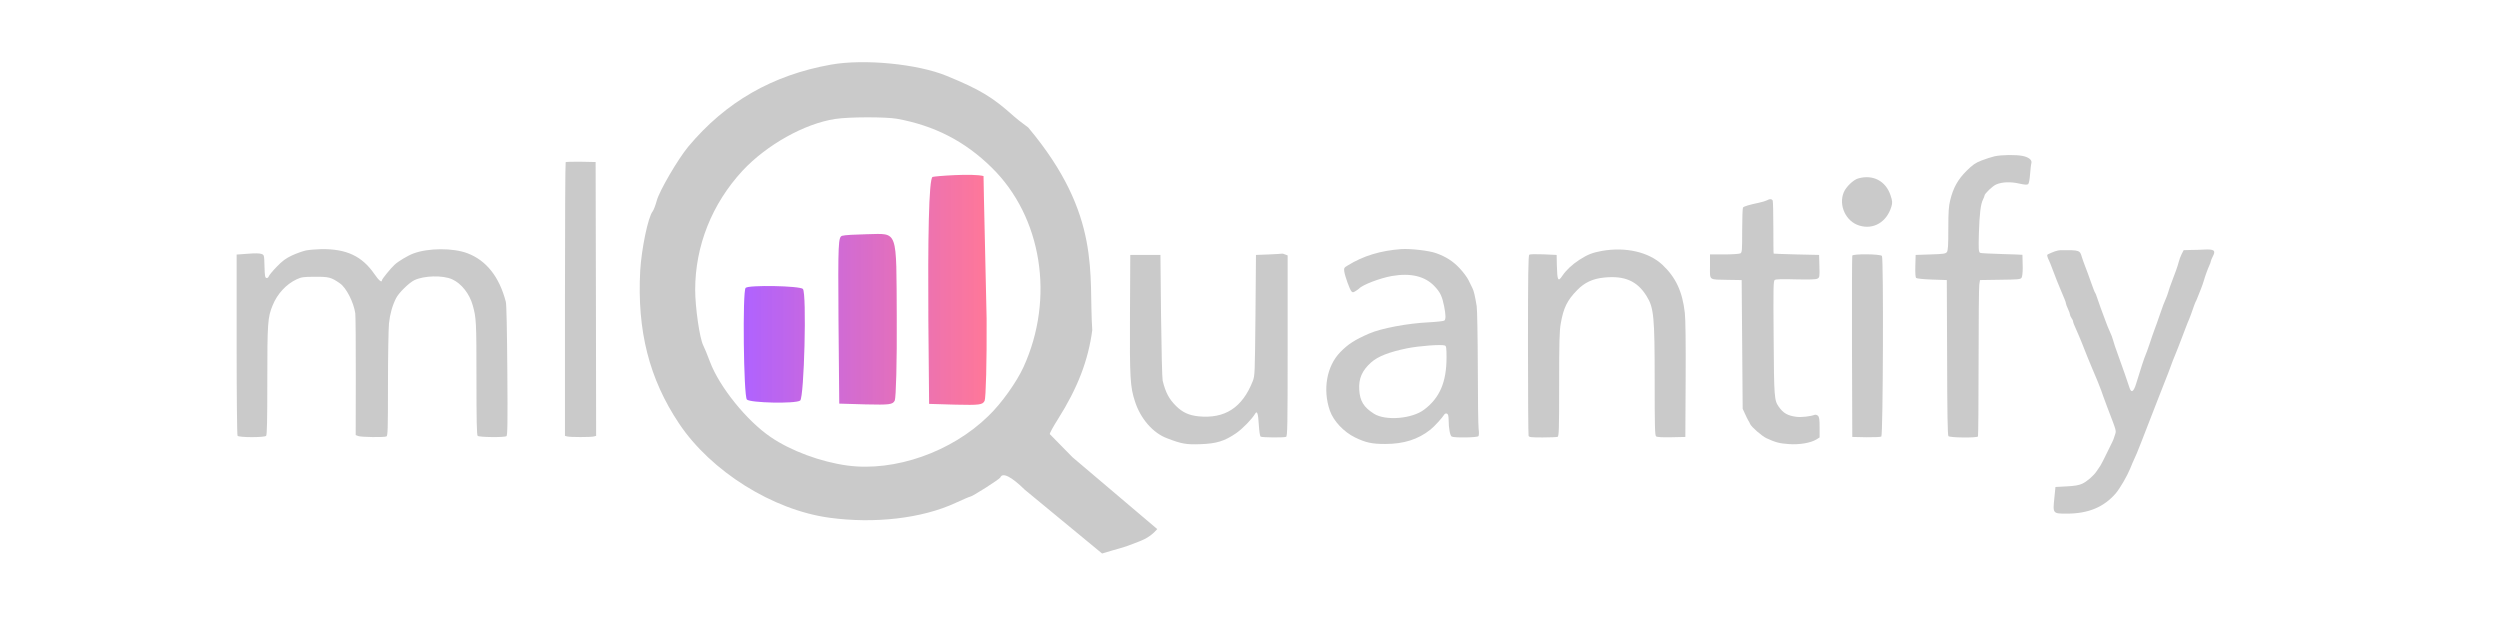 <?xml version="1.0" encoding="UTF-8" standalone="no"?>
<svg
   version="1.0"
   width="2048pt"
   height="512pt"
   viewBox="0 0 2048 512"
   preserveAspectRatio="xMidYMid meet"
   id="svg15"
   sodipodi:docname="logo_mlquantify-white - Copia.svg"
   inkscape:version="1.3.2 (091e20e, 2023-11-25, custom)"
   inkscape:export-filename="logo_mlquantify-white.png"
   inkscape:export-xdpi="96"
   inkscape:export-ydpi="96"
   xmlns:inkscape="http://www.inkscape.org/namespaces/inkscape"
   xmlns:sodipodi="http://sodipodi.sourceforge.net/DTD/sodipodi-0.dtd"
   xmlns:xlink="http://www.w3.org/1999/xlink"
   xmlns="http://www.w3.org/2000/svg"
   xmlns:svg="http://www.w3.org/2000/svg">
  <defs
     id="defs15">
    <linearGradient
       id="linearGradient3"
       inkscape:collect="always">
      <stop
         style="stop-color:#af62ff;stop-opacity:1;"
         offset="0"
         id="stop3" />
      <stop
         style="stop-color:#ff6b8f;stop-opacity:0.915;"
         offset="1"
         id="stop4" />
    </linearGradient>
    <linearGradient
       inkscape:collect="always"
       xlink:href="#linearGradient3"
       id="linearGradient4"
       x1="6788.137"
       y1="2492.168"
       x2="8042.905"
       y2="2492.168"
       gradientUnits="userSpaceOnUse" />
    <linearGradient
       inkscape:collect="always"
       xlink:href="#linearGradient3"
       id="linearGradient7"
       gradientUnits="userSpaceOnUse"
       x1="6788.137"
       y1="2492.168"
       x2="8042.905"
       y2="2492.168" />
    <linearGradient
       inkscape:collect="always"
       xlink:href="#linearGradient3"
       id="linearGradient8"
       gradientUnits="userSpaceOnUse"
       x1="6788.137"
       y1="2492.168"
       x2="8042.905"
       y2="2492.168" />
    <linearGradient
       inkscape:collect="always"
       xlink:href="#linearGradient3"
       id="linearGradient9"
       gradientUnits="userSpaceOnUse"
       x1="6788.137"
       y1="2492.168"
       x2="8042.905"
       y2="2492.168" />
  </defs>
  <sodipodi:namedview
     id="namedview15"
     pagecolor="#ffffff"
     bordercolor="#000000"
     borderopacity="0.25"
     inkscape:showpageshadow="2"
     inkscape:pageopacity="0.0"
     inkscape:pagecheckerboard="0"
     inkscape:deskcolor="#d1d1d1"
     inkscape:document-units="pt"
     inkscape:zoom="0.32"
     inkscape:cx="703.125"
     inkscape:cy="317.1875"
     inkscape:window-width="1920"
     inkscape:window-height="1009"
     inkscape:window-x="-8"
     inkscape:window-y="-8"
     inkscape:window-maximized="1"
     inkscape:current-layer="g3" />
  <g
     transform="translate(0,512) scale(0.1,-0.1)"
     fill="#000000"
     stroke="none"
     id="g15">
    <g
       id="g3"
       inkscape:label="text"
       style="fill:#2c2c2c;fill-opacity:1">
      <g
         id="g10"
         inkscape:label="uantify"
         transform="translate(-117.188,-23.438)"
         style="fill:#cacaca;fill-opacity:1">
        <path
           d="m 16891.552,3059.295 c -6.246,-8.335 -3.22,-12.475 -1.175,-20.42 2.472,-8.238 7.436,-20.6 11.556,-28.014 4.119,-7.413 18.947,-44.495 32.949,-82.388 14.83,-37.893 29.655,-76.606 32.949,-85.668 4.12,-9.062 17.281,-40.35 28.812,-70.006 12.356,-29.655 27.188,-65.905 33.776,-80.733 6.591,-14.828 11.555,-31.32 11.555,-37.087 0.824,-5.767 7.398,-24.696 16.46,-42.819 9.063,-18.123 15.665,-38.715 16.49,-46.129 0,-6.59 5.762,-19.78 12.352,-28.842 6.59,-8.237 12.352,-20.593 12.352,-26.359 0,-6.59 10.701,-35.412 24.705,-64.244 13.181,-28.831 33.774,-78.268 46.128,-108.747 22.243,-58.487 73.312,-183.695 85.668,-211.703 21.419,-47.778 74.144,-177.117 74.144,-181.236 0,-3.295 23.083,-65.072 50.266,-138.387 79.905,-209.237 74.144,-187.805 60.962,-229.817 -5.765,-20.594 -14.825,-44.511 -19.768,-52.748 -4.942,-9.062 -25.563,-51.047 -46.159,-93.883 -20.593,-42.836 -43.651,-88.142 -51.065,-99.675 -8.238,-11.533 -22.228,-32.151 -30.465,-45.331 -26.36,-39.541 -80.733,-86.487 -120.273,-104.61 -27.183,-12.356 -61.787,-18.129 -127.689,-21.424 l -90.603,-4.935 -9.071,-90.603 c -13.18,-127.684 -13.172,-127.689 102.156,-127.689 176.285,0 303.949,53.545 401.154,166.401 34.597,41.188 92.285,140.032 118.646,204.286 9.884,24.713 23.052,56.856 29.641,70.036 5.767,14.004 16.492,37.895 23.905,53.546 6.591,15.651 22.217,55.193 34.576,86.496 21.418,56.84 51.9,135.082 140.868,362.442 62.606,160.634 76.628,195.238 84.043,214.185 4.117,9.061 13.982,35.412 21.396,57.654 8.237,23.065 20.602,56.02 28.839,74.143 15.653,38.717 38.721,95.57 53.547,135.934 6.59,15.652 21.415,55.193 32.949,86.496 12.356,32.127 26.359,69.178 32.949,82.358 5.766,14.004 18.958,48.595 28.842,78.251 9.886,29.655 20.581,56.848 23.05,61.791 3.297,4.119 9.895,19.769 14.836,32.949 5.767,14.004 18.128,45.323 28.012,70.036 9.886,24.713 21.409,56.826 24.705,70.006 9.882,35.422 31.297,94.728 45.302,125.207 6.588,14.004 12.354,29.661 12.354,34.604 0,4.942 7.422,22.236 15.66,38.712 27.186,50.25 13.169,61.802 -69.207,57.683 -27.183,-1.647 -76.592,-3.31 -108.718,-3.31 l -60.137,-1.655 -16.488,-32.122 c -9.064,-18.123 -19.757,-46.121 -23.877,-64.244 -8.237,-32.95 -28.828,-90.618 -58.483,-167.228 -9.887,-24.713 -21.414,-58.492 -25.531,-74.143 -4.943,-15.651 -11.546,-36.24 -15.663,-45.301 -17.298,-37.893 -35.413,-86.493 -57.653,-152.394 -13.182,-38.717 -31.307,-90.624 -41.195,-115.337 -9.059,-24.713 -28.013,-78.257 -41.194,-119.445 -14.004,-40.365 -28.007,-81.542 -32.95,-90.603 -8.238,-17.299 -42.843,-121.93 -74.97,-229.019 -21.417,-71.668 -41.168,-84.008 -55.997,-36.23 -12.356,38.717 -60.968,179.585 -95.567,273.494 -17.3,45.307 -33.766,96.379 -37.886,112.855 -4.119,17.299 -16.479,50.224 -28.013,74.114 -10.71,23.889 -25.529,58.503 -31.295,76.625 -6.589,18.123 -25.548,70.03 -42.848,115.337 -16.476,45.307 -32.135,89.787 -34.606,98.848 -2.471,9.062 -7.402,20.586 -10.696,24.705 -4.119,4.942 -19.78,45.296 -35.432,90.603 -15.653,45.307 -37.071,102.976 -46.956,127.689 -9.884,24.713 -21.416,58.492 -26.36,74.143 -16.477,57.664 -19.774,58.477 -167.228,57.654 -39.239,-0.34 -66.992,-14.069 -113.336,-34.752 z"
           style="fill:#cacaca;fill-opacity:1;stroke-width:0.824"
           id="path2"
           sodipodi:nodetypes="ccscccscsccscccscccsccccccsccccccccccccsccsccsccccccccccccccccccccscssccc" />
        <path
           d="m 16573.974,3873.353 c -43.765,-0.515 -88.045,-4.017 -117.289,-10.195 -24.712,-5.766 -73.318,-21.424 -107.092,-34.604 -51.076,-19.77 -71.654,-34.594 -123.552,-85.668 -70.018,-70.02 -107.911,-137.566 -132.624,-238.889 -12.357,-50.25 -15.662,-94.746 -15.662,-235.609 0,-135.922 -2.464,-176.3 -11.525,-189.481 -10.709,-14.004 -25.542,-16.474 -134.28,-19.77 l -121.897,-4.108 -2.483,-89.775 c -1.647,-56.84 0.825,-93.111 6.59,-98.877 4.943,-4.942 59.3,-10.708 130.143,-13.18 l 121.099,-4.107 2.483,-633.483 c 0.826,-451.423 4.106,-636.77 10.696,-645.007 11.534,-13.181 233.961,-15.633 242.201,-2.453 2.47,4.119 4.934,277.587 4.934,607.094 0,330.33 2.469,616.198 5.763,636.792 l 5.761,37.057 164.777,2.482 c 143.337,1.648 166.38,3.276 175.443,15.632 5.764,8.238 9.9,40.376 9.9,82.388 l -2.483,106.383 c -0.784,2.934 -340.118,8.821 -347.637,16.342 -11.532,11.534 -12.338,32.153 -9.041,159.013 4.943,160.634 14.829,241.356 33.776,277.601 6.589,13.18 12.353,28.003 12.353,32.122 0,15.652 67.532,79.898 96.364,91.431 47.779,20.594 116.976,23.069 186.172,7.417 46.956,-10.709 66.732,-11.525 74.971,-4.935 6.588,5.767 12.366,37.074 15.66,80.733 3.296,40.364 7.402,80.718 10.698,90.603 7.414,25.537 -19.756,48.6 -70.005,59.309 -27.184,5.766 -70.451,8.257 -114.214,7.742 z"
           style="fill:#cacaca;fill-opacity:1;stroke-width:0.824"
           id="path1"
           sodipodi:nodetypes="sccccsccccscccccsccccccsccsccccccs" />
        <path
           d="m 15338.029,3681.236 c -39.179,-11.754 -97.945,-68.563 -116.556,-112.64 -45.057,-107.742 17.63,-240.951 128.312,-273.274 115.577,-35.261 223.319,29.384 261.521,154.757 9.794,31.343 8.815,47.015 -6.858,93.051 -39.18,118.516 -144.962,173.367 -266.419,138.106 z"
           id="path3-1"
           style="fill:#cacaca;fill-opacity:1;stroke-width:0.979"
           sodipodi:nodetypes="cccccc" />
        <path
           d="m 14591.688,3502.337 c -9.06,-4.943 -38.717,-14.004 -65.9,-19.771 -78.26,-16.475 -123.565,-29.655 -130.155,-39.541 -3.297,-4.943 -6.591,-89.791 -6.591,-187.819 0,-168.872 -0.823,-179.581 -15.65,-187.819 -9.063,-4.119 -68.374,-8.238 -131.804,-8.238 h -116.152 v -98.852 c 0,-116.975 -14.004,-106.266 148.278,-109.561 l 111.209,-1.648 4.119,-527.211 4.117,-527.21 18.947,-41.188 c 9.887,-22.242 22.244,-46.954 26.363,-53.545 4.942,-6.59 11.531,-19.77 15.651,-29.655 11.532,-25.537 94.734,-98.028 134.273,-116.975 73.314,-33.775 107.089,-42.836 182.053,-47.779 86.496,-6.59 179.579,9.062 226.536,37.893 l 26.36,16.475 v 81.553 c 0,65.078 -2.471,84.848 -13.181,95.557 -7.413,7.413 -19.77,10.709 -27.183,8.237 -34.598,-13.18 -107.091,-21.418 -149.102,-16.475 -71.668,9.061 -107.914,29.655 -144.985,82.377 -37.068,53.545 -38.714,73.315 -42.011,564.28 -3.294,413.531 -2.471,466.252 9.063,474.49 9.061,6.59 60.134,8.238 172.167,4.942 113.68,-2.471 164.752,-0.824 177.109,5.767 18.123,9.885 18.946,14.004 16.476,102.147 l -2.472,92.262 -185.347,4.119 c -102.148,2.471 -186.17,5.766 -186.996,6.59 -1.646,0.824 -2.471,95.556 -2.471,210.884 0,115.327 -2.472,215.003 -4.942,222.417 -5.767,15.652 -25.538,16.475 -47.779,3.295 z"
           id="path6-8"
           style="fill:#cacaca;fill-opacity:1;stroke-width:0.824"
           sodipodi:nodetypes="ccsscscscccccccccccsscccccccccccscc" />
        <path
           d="m 11596.473,3102.809 c -169.695,-12.357 -311.386,-55.193 -439.067,-134.274 -29.656,-17.299 -31.303,-21.418 -28.009,-48.603 4.943,-37.893 45.308,-149.925 59.31,-163.93 9.062,-9.885 14.004,-9.061 33.777,3.295 13.178,8.238 25.537,17.299 28.008,19.77 28.007,31.303 171.343,85.672 266.898,102.971 156.518,27.184 274.314,-0.824 353.398,-85.672 44.483,-46.955 60.959,-82.377 76.61,-161.458 14.004,-71.668 14.828,-107.09 1.647,-117.799 -5.767,-4.119 -62.607,-10.709 -126.038,-14.004 -175.46,-8.237 -392.112,-49.426 -490.138,-92.262 -117.799,-51.074 -172.992,-87.319 -236.423,-152.397 -111.208,-114.503 -144.982,-306.441 -84.847,-479.432 30.48,-85.672 113.679,-173.815 205.942,-219.122 88.142,-42.836 139.216,-53.545 247.13,-53.545 151.572,0 268.547,37.07 369.87,116.975 32.951,26.36 98.028,97.205 116.153,126.86 4.117,4.942 12.355,7.414 19.769,4.942 9.885,-4.119 13.18,-17.299 14.005,-52.721 0,-67.549 11.531,-126.86 24.712,-135.097 18.947,-11.533 210.06,-9.062 219.122,3.295 4.942,5.766 5.765,28.832 1.648,59.311 -3.297,27.184 -6.591,253.72 -6.591,502.498 -0.823,249.601 -4.943,475.313 -9.062,502.498 -14.002,85.672 -23.886,127.684 -36.245,150.749 -6.588,12.356 -20.594,40.364 -31.304,63.43 -10.707,22.242 -43.658,66.725 -74.138,98.852 -53.545,56.016 -108.738,92.262 -191.936,121.917 -56.841,20.594 -208.414,37.893 -284.201,32.951 z m 357.515,-789.992 c 10.71,-4.119 13.181,-20.595 13.181,-97.205 0,-201.823 -55.194,-331.154 -182.876,-427.535 -98.854,-75.786 -317.151,-93.909 -411.885,-33.774 -83.201,52.721 -114.503,102.971 -120.27,195.233 -5.766,92.261 22.241,157.339 96.381,224.064 56.015,50.25 146.63,85.672 294.084,116.151 102.148,20.594 283.376,33.775 311.385,23.066 z"
           id="path7-2"
           style="fill:#cacaca;fill-opacity:1;stroke-width:0.824"
           sodipodi:nodetypes="ccccsccccccccccscccccccccccccccsccsccc" />
        <path
           d="m 10513.221,3059.15 -107.09,-4.119 -4.12,-494.26 c -4.943,-481.903 -4.943,-495.084 -22.241,-539.567 -85.672,-217.475 -228.183,-309.736 -444.834,-288.319 -78.259,8.238 -130.154,32.127 -182.876,84.024 -57.664,56.84 -86.496,110.385 -110.386,208.413 -4.12,18.123 -9.884,253.72 -13.18,531.33 l -4.942,498.379 h -123.567 -123.563 l -2.472,-490.141 c -2.471,-524.74 1.646,-589.817 41.189,-710.911 45.307,-140.864 147.453,-257.839 261.958,-300.675 120.271,-46.131 157.339,-52.721 271.844,-48.602 133.45,4.119 199.352,24.713 295.731,90.615 52.721,37.069 127.684,113.68 154.045,158.163 16.476,28.832 25.537,4.119 30.48,-87.319 4.117,-60.959 9.061,-94.733 15.651,-99.676 12.356,-7.414 188.643,-9.062 207.587,-1.648 11.534,4.943 13.182,78.258 13.182,745.509 v 740.566 l -21.417,8.238 c -11.532,4.942 -21.419,7.414 -22.242,6.59 -0.824,-0.824 -49.427,-4.119 -108.737,-6.59 z"
           id="path13-2"
           style="fill:#cacaca;fill-opacity:1;stroke-width:0.824"
           sodipodi:nodetypes="ccccccccccccccccccccsccsc" />
        <path
           d="m 15291.066,3049.265 c -2.471,-5.766 -3.294,-342.687 -2.471,-747.98 l 2.471,-737.271 114.502,-2.471 c 62.608,-0.824 117.801,1.647 123.566,5.766 14.005,11.533 18.946,1463.009 4.942,1479.485 -14.004,16.475 -237.243,18.123 -243.01,2.471 z"
           id="path14-9"
           style="fill:#cacaca;fill-opacity:1;stroke-width:0.824"
           sodipodi:nodetypes="cccccsc" />
        <path
           d="m 13239.887,3087.982 c -77.435,-14.004 -116.973,-29.655 -183.7,-72.491 -60.958,-39.541 -108.737,-84.848 -140.038,-130.979 -35.425,-53.545 -42.014,-41.188 -45.31,88.143 l -1.647,82.377 -107.089,4.942 c -62.607,2.471 -111.208,1.647 -116.977,-3.295 -8.235,-5.767 -10.707,-163.93 -10.707,-738.919 0,-402.822 2.472,-737.271 4.942,-744.685 4.12,-11.533 22.241,-13.18 114.505,-13.18 60.134,0 115.326,2.471 122.741,4.942 11.532,4.119 13.179,50.25 13.179,430.83 0,346.806 2.472,438.244 13.182,497.555 22.241,128.507 52.718,190.29 135.096,274.314 60.135,61.783 127.684,93.086 219.946,102.147 168.05,17.299 271.844,-28.008 348.452,-152.397 59.314,-95.557 65.903,-167.225 65.903,-696.907 0,-366.576 1.648,-444.01 11.531,-451.424 7.416,-6.59 48.604,-9.062 125.215,-7.414 l 114.502,2.471 2.471,469.547 c 1.649,294.909 -0.823,498.379 -6.588,546.157 -19.77,175.462 -74.14,291.613 -183.702,394.584 -112.032,104.618 -301.498,148.278 -495.907,113.68 z"
           id="path9-5"
           style="fill:#cacaca;fill-opacity:1;stroke-width:0.824"
           sodipodi:nodetypes="cccccccscscsccccsccccccc"
           transform="translate(0,-2.5000001e-5)" />
      </g>
      <g
         id="g1"
         inkscape:label="Q"
         transform="matrix(1.352,0,0,1.352,-2992.701,-833.381)"
         style="fill:#cacaca;fill-opacity:1">
        <path
           d="M 7248.77,4011.829 C 6895.13,3948.816 6610.932,3786.785 6383.317,3514.161 c -61.727,-74.586 -174.891,-267.481 -190.323,-326.635 -7.715,-28.291 -19.29,-57.869 -24.433,-64.298 -28.291,-33.436 -68.156,-228.901 -75.871,-360.07 -19.29,-363.928 54.01,-654.555 235.331,-925.894 192.895,-289.342 568.395,-524.673 911.748,-570.968 273.911,-37.293 561.966,-3.857 763.862,90.017 45.009,20.575 83.588,37.293 87.446,37.293 12.86,0 180.035,106.735 183.892,117.022 12.86,32.15 66.871,5.144 147.886,-74.585 l 468.435,-386.42 c 92.38,28.466 134.665,36.63 184.481,57.494 41.822,17.516 97.483,29.263 149.869,90.392 l -513.443,435.287 c -73.3,74.585 -135.026,137.598 -137.598,140.17 -2.572,2.572 19.289,43.722 48.867,90.017 119.595,189.037 183.893,356.212 208.326,540.105 -23.296,335.237 59.724,694.35 -388.361,1228.094 -3.307,3.94 -46.294,32.15 -88.731,69.442 -127.311,114.451 -204.468,160.745 -405.079,243.047 -174.891,72.014 -497.667,104.163 -700.85,68.156 z m 398.649,-327.921 c 227.615,-41.151 412.794,-136.312 574.825,-295.771 304.774,-298.344 383.217,-792.153 192.895,-1208.805 -41.151,-90.018 -133.74,-221.186 -213.47,-297.058 -222.472,-217.328 -565.824,-338.208 -853.88,-299.629 -160.745,21.861 -342.067,88.731 -464.233,172.319 -144.028,97.734 -309.917,302.202 -367.786,455.231 -15.432,42.437 -34.721,87.445 -41.151,100.305 -21.861,42.437 -48.867,231.473 -48.867,336.922 0,266.194 101.591,520.815 286.77,721.425 146.6,156.887 375.501,285.484 561.966,313.775 82.301,12.859 304.773,12.859 372.929,1.286 z"
           id="path10-1"
           style="fill:#cacaca;fill-opacity:1;stroke-width:1.286"
           sodipodi:nodetypes="ccccccccscccsccsccscccccccccccsccc" />
      </g>
      <g
         id="g2"
         transform="matrix(1.586,0,0,1.65,-4673.318,-1366.469)"
         inkscape:label="bars"
         style="fill:url(#linearGradient4);fill-opacity:1">
        <path
           d="m 7296.925,2760.586 c -20.576,-5.144 -21.862,-33.435 -19.29,-419.224 l 3.857,-414.08 137.599,-3.857 c 120.88,-2.572 138.883,-1.286 149.172,19.289 6.429,12.86 11.573,195.466 10.288,407.651 -2.573,451.373 9.001,420.51 -154.316,417.938 -57.868,-1.286 -114.451,-3.858 -127.31,-7.717 z"
           id="path11-9"
           style="fill:url(#linearGradient7);stroke-width:1.286"
           sodipodi:nodetypes="ccccsccc" />
        <path
           d="m 7763.904,3052.9 c -20.575,-5.144 -24.685,-327.067 -22.113,-712.855 l 3.857,-414.081 137.598,-3.858 c 120.881,-2.572 138.885,-1.286 149.172,19.289 6.429,12.86 11.574,195.466 10.288,407.651 -16.689,739.358 -14.998,625.911 -15.97,708.04 -55.044,14.243 -249.973,-0.328 -262.832,-4.186 z"
           id="path11-3-1"
           sodipodi:nodetypes="ccccsccc"
           style="fill:url(#linearGradient8);stroke-width:1.286" />
        <path
           d="m 6797.914,2501.828 c -16.718,-15.432 -10.288,-537.533 6.429,-554.251 16.718,-16.717 250.763,-21.861 275.196,-5.144 20.576,12.86 34.721,533.675 14.146,554.251 -15.432,15.431 -280.34,20.574 -295.771,5.144 z"
           id="path12-6"
           style="fill:url(#linearGradient9);stroke-width:1.286"
           sodipodi:nodetypes="cscsc" />
      </g>
      <g
         id="g9"
         inkscape:label="ml"
         style="fill:#cacaca;fill-opacity:1"
         transform="translate(-980.985,-11.719)">
        <path
           d="m 5614.902,3803.469 c -3.296,-3.295 -5.768,-509.088 -5.768,-1124.441 V 1561.176 l 18.947,-4.943 c 23.889,-6.59 193.586,-6.59 218.298,0 l 18.124,4.943 -1.648,1121.97 -2.471,1121.146 -120.27,2.471 c -65.903,0.824 -121.918,-0.824 -125.212,-3.295 z"
           id="path2-6"
           style="fill:#cacaca;fill-opacity:1;stroke-width:0.824"
           sodipodi:nodetypes="cscccccccc" />
        <path
           d="m 3487.936,3080.202 c -27.184,-5.766 -79.082,-24.713 -115.327,-41.188 -51.898,-24.713 -78.259,-44.483 -125.212,-93.085 -32.951,-33.775 -61.783,-69.196 -64.254,-77.434 -3.294,-9.885 -11.533,-15.651 -18.947,-14.004 -12.356,2.471 -14.004,16.475 -16.476,95.557 -2.471,92.261 -2.471,93.086 -24.712,101.323 -14.827,5.766 -53.544,6.59 -112.856,1.647 l -90.615,-6.59 v -737.271 c 0,-406.117 3.296,-742.214 7.416,-747.156 9.885,-14.828 219.945,-14.828 233.949,-0.824 7.414,7.414 9.885,119.446 9.885,452.248 0,474.49 3.294,518.973 43.659,617.001 37.894,93.909 111.208,172.991 195.232,212.532 41.188,18.947 55.192,21.418 152.398,21.418 113.679,0.824 132.626,-4.119 204.294,-54.369 51.896,-36.246 112.031,-154.868 125.212,-245.483 2.471,-20.594 4.942,-252.897 4.12,-517.326 l -0.825,-479.432 21.418,-8.238 c 23.066,-9.061 208.413,-11.533 229.832,-3.295 11.531,4.119 13.179,50.25 13.179,426.711 0,231.478 4.12,456.367 8.239,499.202 8.237,78.258 28.007,147.455 58.487,207.589 22.241,43.66 105.442,125.213 149.102,146.631 79.082,37.893 233.126,42.012 309.737,7.414 75.785,-33.774 142.511,-118.622 168.872,-213.356 28.832,-102.147 30.48,-134.274 30.48,-596.407 0,-349.277 2.471,-465.428 9.885,-472.842 11.533,-11.533 218.299,-14.004 235.597,-2.471 9.062,4.942 10.708,104.618 7.414,537.096 -2.471,329.507 -6.591,542.862 -12.356,563.456 -52.721,204.294 -159.812,339.392 -314.679,397.879 -116.976,44.483 -320.445,43.66 -441.54,-1.648 -45.307,-16.476 -125.212,-64.254 -155.692,-93.086 -32.126,-29.655 -102.969,-116.975 -102.969,-126.86 0,-22.242 -26.361,-0.824 -60.96,50.249 -101.323,147.454 -229.006,207.589 -434.949,205.118 -42.011,-0.824 -98.852,-5.766 -126.035,-10.709 z"
           id="path8-8"
           style="fill:#cacaca;fill-opacity:1;stroke-width:0.824"
           sodipodi:nodetypes="cccccccccscsscccccccccscccccssccccccsccc" />
      </g>
    </g>
  </g>
</svg>
